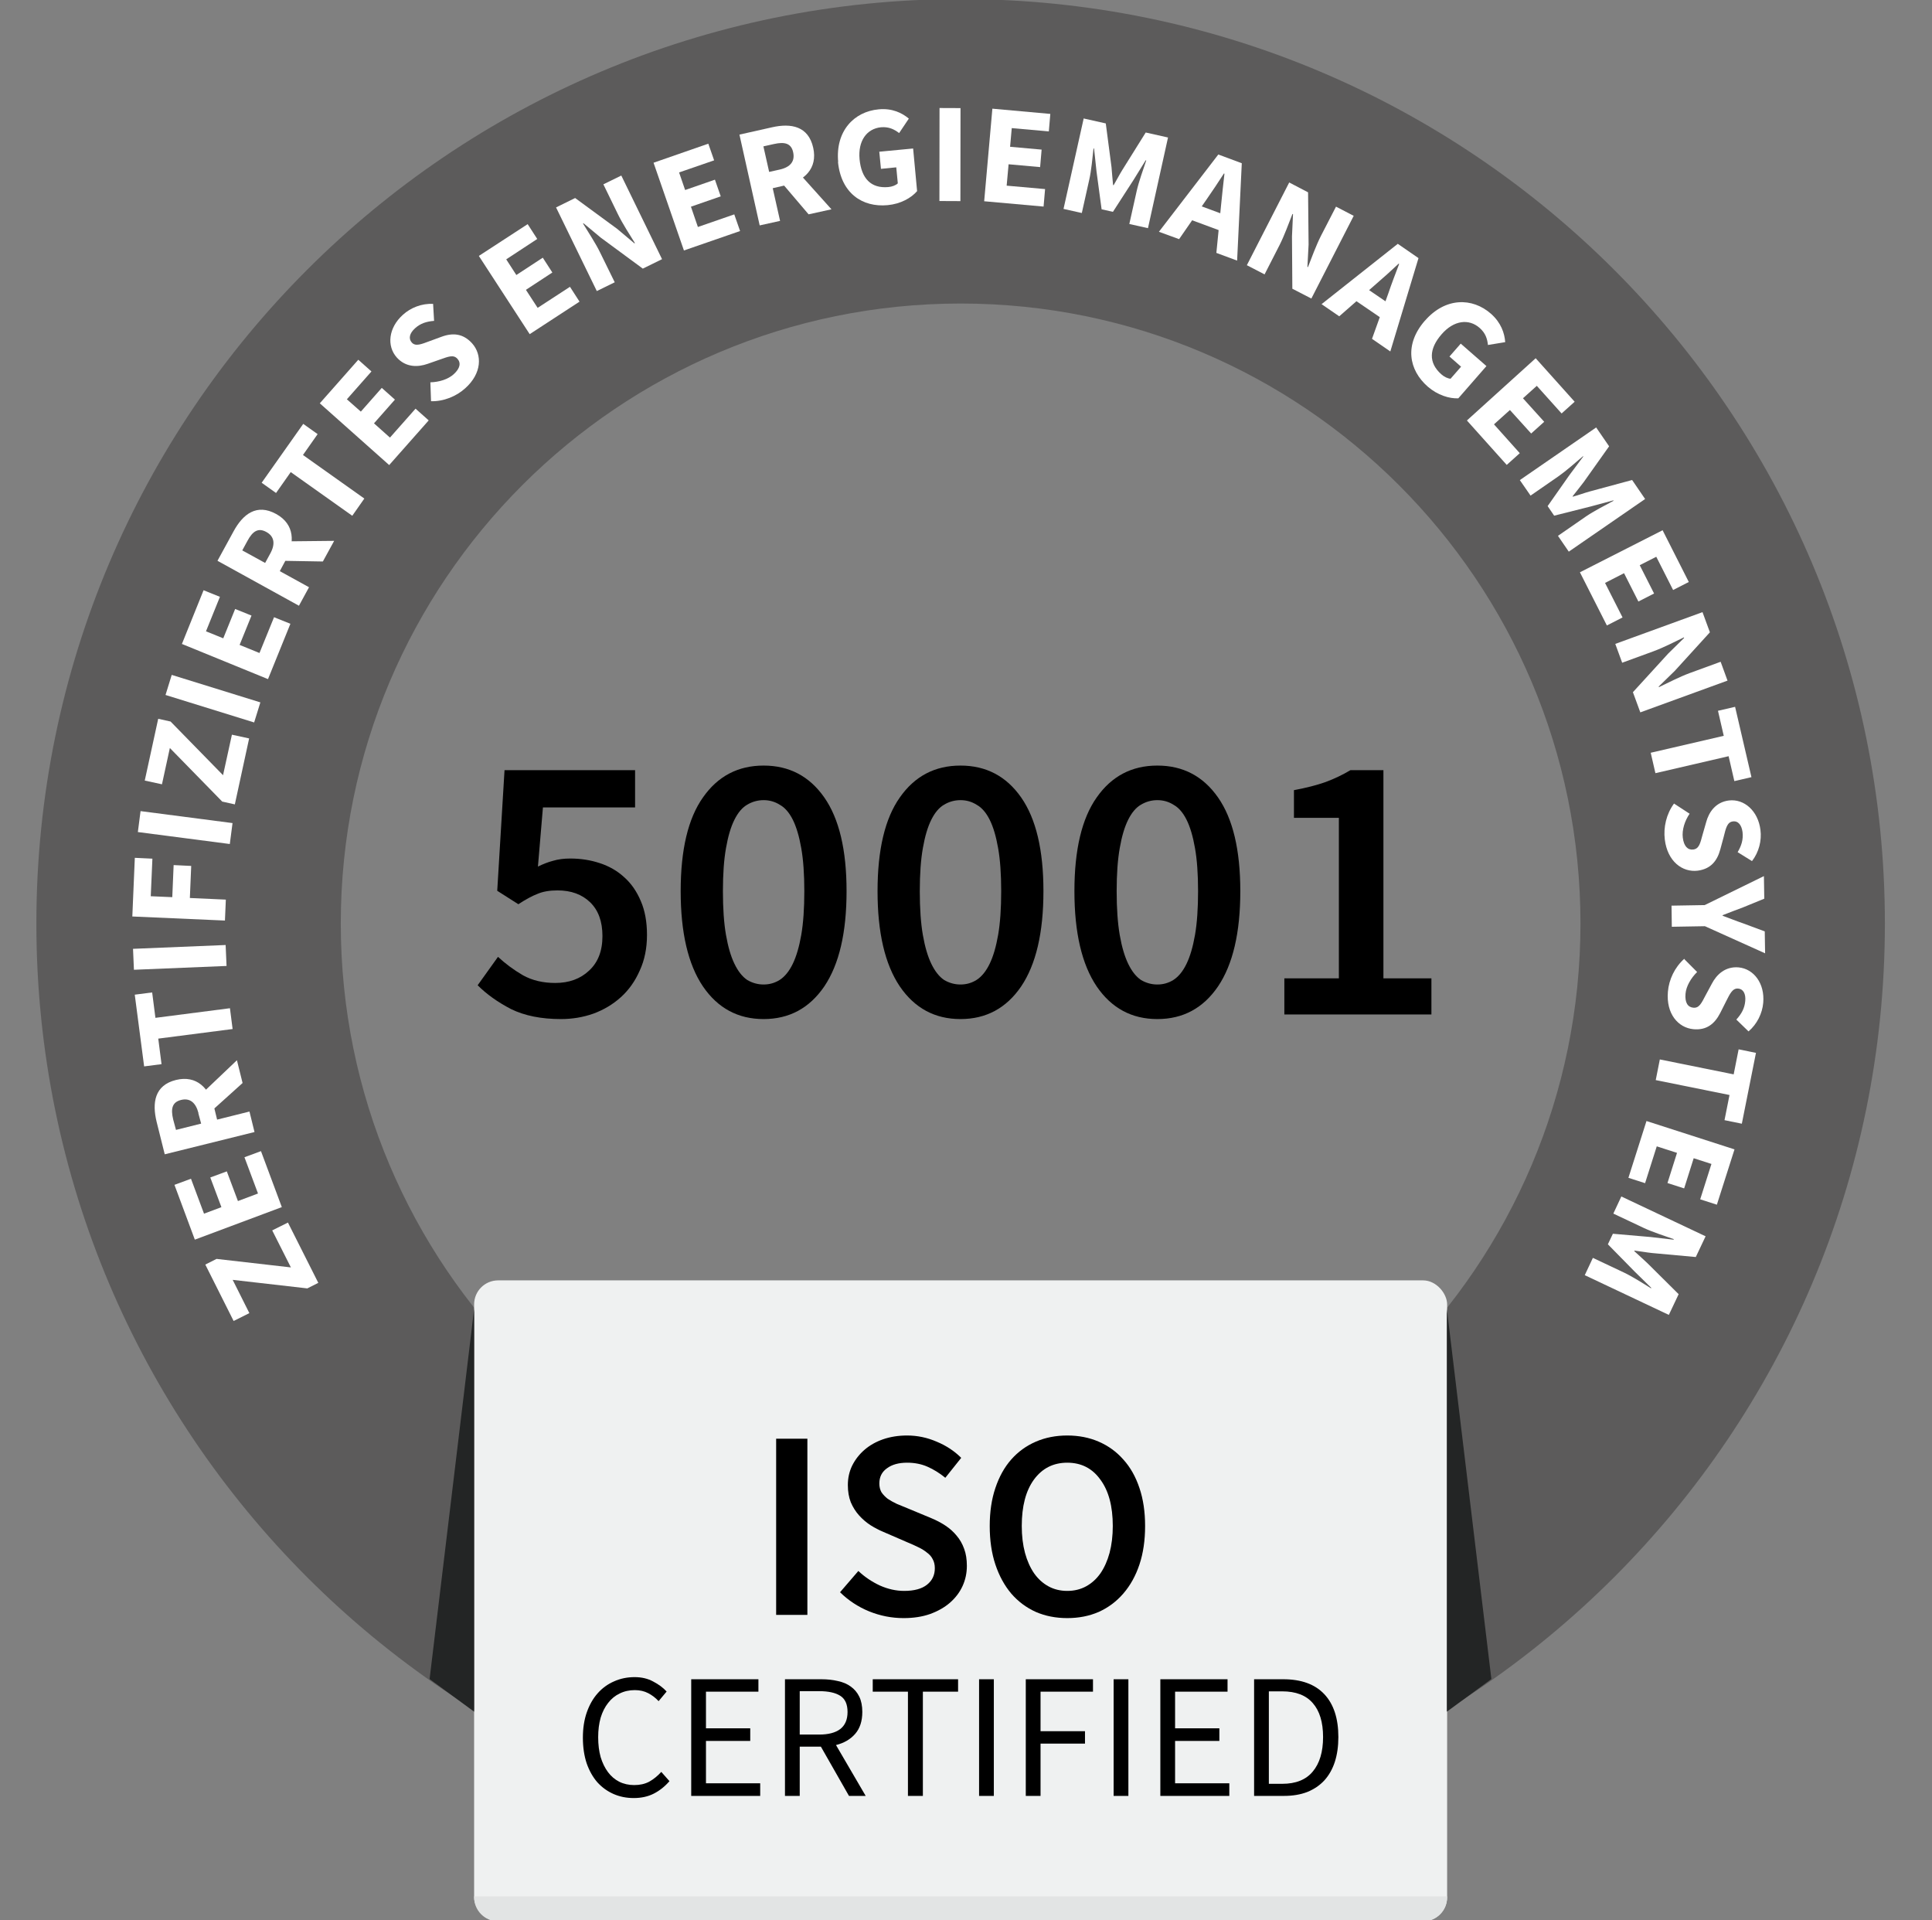 <svg width="161" height="160" viewBox="0 0 161 160" fill="none" xmlns="http://www.w3.org/2000/svg">
<rect x="0" y="0" width="161" height="160" fill="#808080" stroke="none"/>
<g clip-path="url(#clip0_1621_204684)">
<path d="M157.074 76.943C157.074 119.481 122.59 153.965 80.052 153.965C37.514 153.965 3.031 119.481 3.031 76.943C3.031 34.406 37.514 -0.078 80.052 -0.078C122.59 -0.078 157.074 34.406 157.074 76.943ZM28.399 76.943C28.399 105.471 51.525 128.597 80.052 128.597C108.58 128.597 131.706 105.471 131.706 76.943C131.706 48.416 108.58 25.29 80.052 25.29C51.525 25.29 28.399 48.416 28.399 76.943Z" fill="#5C5B5B"/>
<path d="M25.585 107.343L19.39 106.634L20.78 109.406L19.469 110.061L17.109 105.361L18.046 104.889L24.241 105.598L22.685 102.514L23.995 101.86L26.525 106.884L25.588 107.356L25.585 107.343Z" fill="white"/>
<path d="M16.231 103.271L14.538 98.719L15.915 98.21L17.001 101.12L18.451 100.578L17.524 98.104L18.901 97.596L19.828 100.069L21.5 99.44L20.371 96.419L21.748 95.91L23.485 100.574L16.247 103.28L16.231 103.271Z" fill="white"/>
<path d="M13.728 96.173L13.052 93.468C12.663 91.876 12.884 90.42 14.662 89.981C16.39 89.556 17.456 90.678 17.845 92.27L18.092 93.284L20.789 92.611L21.209 94.318L13.703 96.18L13.728 96.173ZM16.541 92.745C16.313 91.849 15.813 91.463 15.085 91.646C14.344 91.833 14.217 92.373 14.432 93.273L14.666 94.141L16.762 93.616L16.528 92.749L16.541 92.745ZM17.483 92.696L16.107 91.795L19.744 88.336L20.215 90.234L17.483 92.696Z" fill="white"/>
<path d="M13.19 86.546L13.461 88.663L12.011 88.849L11.23 82.874L12.68 82.687L12.952 84.804L19.162 84.003L19.384 85.736L13.174 86.537L13.19 86.546Z" fill="white"/>
<path d="M11.161 80.799L11.085 79.054L18.803 78.736L18.879 80.481L11.161 80.799Z" fill="white"/>
<path d="M11.027 76.359L11.235 71.472L12.7 71.542L12.563 74.672L14.357 74.749L14.469 72.077L15.934 72.147L15.822 74.819L18.82 74.954L18.745 76.698L11.027 76.359Z" fill="white"/>
<path d="M11.488 69.324L11.713 67.58L19.377 68.577L19.151 70.321L11.488 69.324Z" fill="white"/>
<path d="M18.527 66.794L14.155 62.322L13.497 65.346L12.063 65.035L13.184 59.888L14.214 60.116L18.587 64.588L19.326 61.213L20.761 61.524L19.57 67.019L18.54 66.79L18.527 66.794Z" fill="white"/>
<path d="M13.794 57.903L14.311 56.231L21.697 58.521L21.179 60.193L13.794 57.903Z" fill="white"/>
<path d="M15.15 53.677L16.964 49.177L18.327 49.727L17.165 52.599L18.605 53.182L19.596 50.739L20.959 51.288L19.967 53.732L21.623 54.407L22.837 51.424L24.2 51.973L22.333 56.583L15.172 53.657L15.15 53.677Z" fill="white"/>
<path d="M18.128 46.715L19.461 44.275C20.245 42.831 21.394 41.933 23.012 42.824C24.566 43.677 24.59 45.231 23.806 46.674L23.316 47.586L25.752 48.927L24.912 50.468L18.131 46.728L18.128 46.715ZM22.523 46.117C22.962 45.314 22.86 44.685 22.188 44.319C21.516 43.953 21.052 44.256 20.617 45.071L20.189 45.858L22.094 46.903L22.523 46.117ZM23.244 46.716L22.84 45.115L27.847 45.063L26.905 46.782L23.232 46.719L23.244 46.716Z" fill="white"/>
<path d="M24.227 39.335L23.004 41.074L21.805 40.221L25.27 35.316L26.469 36.17L25.247 37.909L30.361 41.538L29.356 42.973L24.243 39.344L24.227 39.335Z" fill="white"/>
<path d="M26.65 33.603L29.858 29.973L30.954 30.949L28.906 33.268L30.07 34.295L31.815 32.318L32.911 33.295L31.166 35.272L32.496 36.459L34.629 34.05L35.725 35.026L32.432 38.748L26.65 33.603Z" fill="white"/>
<path d="M35.92 33.426L35.864 31.854C36.596 31.834 37.339 31.606 37.81 31.178C38.347 30.691 38.428 30.231 38.118 29.891C37.788 29.528 37.36 29.712 36.675 29.952L35.64 30.313C34.83 30.6 33.827 30.625 33.069 29.789C32.21 28.83 32.373 27.308 33.569 26.233C34.226 25.631 35.152 25.272 36.092 25.319L36.174 26.734C35.533 26.784 35.031 26.947 34.582 27.355C34.133 27.764 34.02 28.205 34.314 28.536C34.628 28.89 35.116 28.676 35.798 28.423L36.791 28.059C37.746 27.706 38.601 27.79 39.339 28.603C40.198 29.562 40.152 31.107 38.779 32.34C38.035 33.02 36.979 33.455 35.908 33.43L35.92 33.426Z" fill="white"/>
<path d="M39.911 21.318L43.972 18.675L44.77 19.911L42.185 21.608L43.029 22.913L45.232 21.47L46.029 22.705L43.826 24.148L44.804 25.65L47.497 23.896L48.294 25.132L44.141 27.841L39.917 21.344L39.911 21.318Z" fill="white"/>
<path d="M46.326 17.288L47.928 16.499L51.433 19.07L52.862 20.272L52.913 20.259C52.478 19.555 51.875 18.636 51.476 17.814L50.281 15.358L51.775 14.626L55.17 21.593L53.568 22.381L50.06 19.797L48.634 18.608L48.583 18.622C49.029 19.364 49.618 20.231 50.017 21.054L51.228 23.519L49.734 24.251L46.339 17.284L46.326 17.288Z" fill="white"/>
<path d="M54.462 13.559L59.026 11.971L59.511 13.36L56.59 14.367L57.094 15.832L59.577 14.97L60.061 16.359L57.578 17.221L58.158 18.912L61.189 17.861L61.673 19.249L56.994 20.868L54.458 13.546L54.462 13.559Z" fill="white"/>
<path d="M61.62 11.215L64.334 10.606C65.928 10.244 67.365 10.513 67.767 12.307C68.156 14.05 67.016 15.083 65.409 15.448L64.394 15.681L65.006 18.403L63.307 18.78L61.62 11.215ZM64.971 14.129C65.872 13.927 66.259 13.439 66.097 12.689C65.936 11.939 65.393 11.798 64.492 12L63.617 12.195L64.096 14.324L64.971 14.129ZM65.005 15.064L65.935 13.705L69.289 17.439L67.383 17.858L65.005 15.064Z" fill="white"/>
<path d="M69.849 13.497C69.607 10.935 71.157 9.298 73.221 9.11C74.338 9.001 75.17 9.405 75.736 9.882L74.928 11.086C74.516 10.773 74.074 10.55 73.42 10.603C72.236 10.717 71.486 11.728 71.631 13.276C71.786 14.863 72.576 15.717 74.028 15.585C74.334 15.557 74.645 15.446 74.817 15.276L74.689 13.942L73.413 14.068L73.274 12.641L76.094 12.372L76.425 15.923C75.937 16.493 75.049 16.993 73.971 17.092C71.856 17.294 70.084 16.089 69.832 13.488L69.849 13.497Z" fill="white"/>
<path d="M78.294 9L80.043 9.007L80.033 16.756L78.285 16.748L78.294 9Z" fill="white"/>
<path d="M82.703 9.055L87.527 9.491L87.402 10.948L84.313 10.673L84.174 12.23L86.802 12.465L86.677 13.922L84.049 13.687L83.888 15.469L87.09 15.754L86.965 17.211L82.015 16.768L82.699 9.042L82.703 9.055Z" fill="white"/>
<path d="M90.29 9.868L92.148 10.283L92.625 13.918C92.672 14.398 92.701 14.91 92.756 15.415L92.801 15.431C93.055 15.006 93.285 14.547 93.543 14.135L95.477 11.04L97.335 11.456L95.664 19.01L94.11 18.663L94.728 15.896C94.895 15.152 95.277 14.091 95.519 13.369L95.474 13.354L94.458 14.997L92.745 17.649L91.801 17.439L91.379 14.309L91.172 12.38L91.127 12.365C91.043 13.113 90.94 14.249 90.769 14.98L90.152 17.747L88.627 17.406L90.312 9.848L90.29 9.868Z" fill="white"/>
<path d="M101.524 12.871L103.482 13.601L103.093 21.713L101.364 21.071L101.762 17.035C101.833 16.236 101.949 15.302 102.038 14.47L101.993 14.455C101.54 15.152 101.028 15.934 100.564 16.592L98.258 19.925L96.577 19.311L101.515 12.887L101.524 12.871ZM99.185 16.841L102.672 18.131L102.198 19.409L98.712 18.119L99.185 16.841Z" fill="white"/>
<path d="M107.418 15.194L109.006 16.025L109.049 20.379L108.951 22.239L108.996 22.255C109.295 21.49 109.671 20.457 110.08 19.649L111.334 17.217L112.809 17.982L109.28 24.874L107.695 24.056L107.665 19.699L107.75 17.842L107.705 17.826C107.388 18.624 107.04 19.607 106.631 20.416L105.381 22.861L103.905 22.096L107.434 15.204L107.418 15.194Z" fill="white"/>
<path d="M116.482 20.315L118.208 21.505L115.86 29.283L114.334 28.231L115.705 24.412C115.961 23.645 116.299 22.773 116.594 21.996L116.558 21.964C115.949 22.539 115.258 23.164 114.649 23.684L111.604 26.354L110.13 25.342L116.482 20.315ZM113.247 23.597L116.324 25.695L115.563 26.818L112.486 24.72L113.247 23.597Z" fill="white"/>
<path d="M118.754 26.709C120.442 24.775 122.692 24.77 124.249 26.143C125.091 26.887 125.383 27.766 125.433 28.506L123.996 28.743C123.938 28.225 123.798 27.756 123.297 27.317C122.403 26.532 121.147 26.679 120.128 27.857C119.087 29.055 119.02 30.223 120.112 31.187C120.347 31.398 120.643 31.537 120.88 31.555L121.756 30.552L120.79 29.704L121.728 28.63L123.87 30.501L121.526 33.187C120.785 33.223 119.804 32.926 118.985 32.217C117.379 30.817 117.025 28.695 118.732 26.729L118.754 26.709Z" fill="white"/>
<path d="M127.981 29.857L131.221 33.471L130.134 34.449L128.067 32.147L126.914 33.183L128.684 35.142L127.597 36.119L125.827 34.161L124.498 35.355L126.648 37.758L125.561 38.735L122.242 35.033L127.977 29.844L127.981 29.857Z" fill="white"/>
<path d="M133.014 35.615L134.093 37.185L131.977 40.165C131.688 40.558 131.357 40.949 131.054 41.345L131.065 41.383C131.561 41.249 132.043 41.064 132.501 40.941L136.01 39.993L137.093 41.576L130.732 45.962L129.83 44.645L132.164 43.03C132.785 42.602 133.792 42.084 134.459 41.726L134.449 41.688L132.566 42.196L129.513 42.965L128.97 42.167L130.784 39.584L131.936 38.041L131.926 38.003C131.338 38.504 130.49 39.253 129.881 39.677L127.547 41.293L126.653 40.001L133.014 35.615Z" fill="white"/>
<path d="M138.539 44.156L140.733 48.49L139.426 49.158L138.023 46.389L136.644 47.09L137.84 49.449L136.533 50.117L135.337 47.757L133.754 48.568L135.213 51.445L133.906 52.112L131.66 47.682L138.546 44.181L138.539 44.156Z" fill="white"/>
<path d="M141.875 51.002L142.492 52.682L139.566 55.895L138.227 57.2L138.241 57.252C138.991 56.898 139.959 56.391 140.816 56.077L143.387 55.137L143.96 56.707L136.693 59.353L136.076 57.672L139.014 54.456L140.341 53.154L140.327 53.103C139.554 53.475 138.621 53.96 137.764 54.273L135.181 55.217L134.607 53.648L141.875 51.002Z" fill="white"/>
<path d="M143.643 61.295L143.165 59.221L144.591 58.891L145.954 64.75L144.529 65.08L144.051 63.005L137.951 64.419L137.56 62.718L143.66 61.304L143.643 61.295Z" fill="white"/>
<path d="M139.493 66.945L140.801 67.797C140.39 68.4 140.156 69.148 140.232 69.784C140.32 70.513 140.652 70.834 141.101 70.781C141.589 70.718 141.686 70.268 141.877 69.559L142.179 68.506C142.402 67.665 142.968 66.829 144.077 66.693C145.346 66.542 146.507 67.556 146.704 69.146C146.82 70.031 146.577 71 146 71.744L144.803 71C145.131 70.446 145.281 69.94 145.212 69.329C145.133 68.735 144.845 68.375 144.399 68.44C143.924 68.5 143.819 69.021 143.641 69.726L143.361 70.76C143.095 71.748 142.549 72.402 141.468 72.543C140.199 72.695 138.954 71.772 138.733 69.942C138.611 68.935 138.858 67.828 139.496 66.958L139.493 66.945Z" fill="white"/>
<path d="M142.064 75.407L146.993 72.995L147.023 74.876L145.254 75.6C144.683 75.809 144.14 76.023 143.547 76.252L143.561 76.303C144.15 76.514 144.688 76.738 145.273 76.936L147.063 77.602L147.092 79.428L142.076 77.169L139.318 77.216L139.294 75.457L142.051 75.41L142.064 75.407Z" fill="white"/>
<path d="M140.322 79.874L141.427 80.985C140.91 81.495 140.508 82.178 140.459 82.807C140.397 83.535 140.65 83.919 141.111 83.959C141.601 84.004 141.788 83.584 142.13 82.931L142.648 81.97C143.042 81.206 143.767 80.504 144.884 80.6C146.159 80.721 147.077 81.951 146.936 83.549C146.86 84.432 146.421 85.331 145.71 85.933L144.694 84.948C145.126 84.476 145.382 84.01 145.437 83.406C145.493 82.803 145.274 82.397 144.842 82.363C144.368 82.327 144.157 82.808 143.827 83.458L143.347 84.409C142.882 85.314 142.209 85.852 141.117 85.75C139.843 85.628 138.833 84.464 138.992 82.628C139.075 81.621 139.56 80.586 140.364 79.876L140.322 79.874Z" fill="white"/>
<path d="M144.47 89.525L144.886 87.428L146.33 87.722L145.153 93.624L143.709 93.329L144.126 91.233L137.978 89.991L138.319 88.27L144.466 89.512L144.47 89.525Z" fill="white"/>
<path d="M144.543 95.76L143.073 100.372L141.683 99.925L142.62 96.977L141.141 96.5L140.346 99.014L138.956 98.568L139.751 96.054L138.063 95.51L137.09 98.579L135.701 98.133L137.207 93.401L144.559 95.769L144.543 95.76Z" fill="white"/>
<path d="M142.133 103.006L141.316 104.732L137.679 104.4C137.202 104.351 136.698 104.254 136.205 104.196L136.19 104.241C136.554 104.581 136.944 104.913 137.296 105.256L139.887 107.828L139.07 109.554L132.064 106.244L132.74 104.803L135.304 106.013C135.991 106.334 136.945 106.939 137.586 107.341L137.601 107.295L136.21 105.933L133.99 103.672L134.407 102.793L137.551 103.066L139.466 103.288L139.481 103.243C138.774 102.996 137.696 102.644 137.009 102.323L134.445 101.113L135.111 99.688L142.117 102.997L142.133 103.006Z" fill="white"/>
<rect x="39.51" y="106.678" width="81.084" height="53.4" rx="2" fill="#EFF1F1"/>
<path d="M39.51 158.001H120.594V158.078C120.594 159.183 119.698 160.078 118.594 160.078H41.51C40.405 160.078 39.51 159.183 39.51 158.078V158.001Z" fill="#E2E4E4"/>
<path d="M107.029 84.522V81.514H111.573V68.138H107.829V65.834C108.853 65.642 109.728 65.418 110.453 65.162C111.2 64.885 111.893 64.554 112.533 64.17H115.285V81.514H119.285V84.522H107.029Z" fill="black"/>
<path d="M96.447 84.906C94.314 84.906 92.629 83.999 91.391 82.186C90.154 80.352 89.535 77.706 89.535 74.25C89.535 70.794 90.154 68.192 91.391 66.442C92.629 64.671 94.314 63.786 96.447 63.786C98.581 63.786 100.266 64.671 101.503 66.442C102.74 68.213 103.359 70.816 103.359 74.25C103.359 77.706 102.74 80.352 101.503 82.186C100.266 83.999 98.581 84.906 96.447 84.906ZM96.447 82.026C96.938 82.026 97.386 81.898 97.791 81.642C98.218 81.365 98.581 80.917 98.879 80.298C99.178 79.68 99.412 78.879 99.583 77.898C99.754 76.917 99.839 75.701 99.839 74.25C99.839 72.821 99.754 71.626 99.583 70.666C99.412 69.685 99.178 68.895 98.879 68.298C98.581 67.701 98.218 67.285 97.791 67.05C97.386 66.794 96.938 66.666 96.447 66.666C95.957 66.666 95.498 66.794 95.071 67.05C94.666 67.285 94.314 67.701 94.015 68.298C93.716 68.895 93.482 69.685 93.311 70.666C93.141 71.626 93.055 72.821 93.055 74.25C93.055 75.701 93.141 76.917 93.311 77.898C93.482 78.879 93.716 79.68 94.015 80.298C94.314 80.917 94.666 81.365 95.071 81.642C95.498 81.898 95.957 82.026 96.447 82.026Z" fill="black"/>
<path d="M80.041 84.906C77.908 84.906 76.222 83.999 74.985 82.186C73.748 80.352 73.129 77.706 73.129 74.25C73.129 70.794 73.748 68.192 74.985 66.442C76.222 64.671 77.908 63.786 80.041 63.786C82.174 63.786 83.86 64.671 85.097 66.442C86.334 68.213 86.953 70.816 86.953 74.25C86.953 77.706 86.334 80.352 85.097 82.186C83.86 83.999 82.174 84.906 80.041 84.906ZM80.041 82.026C80.532 82.026 80.98 81.898 81.385 81.642C81.812 81.365 82.174 80.917 82.473 80.298C82.772 79.68 83.006 78.879 83.177 77.898C83.348 76.917 83.433 75.701 83.433 74.25C83.433 72.821 83.348 71.626 83.177 70.666C83.006 69.685 82.772 68.895 82.473 68.298C82.174 67.701 81.812 67.285 81.385 67.05C80.98 66.794 80.532 66.666 80.041 66.666C79.55 66.666 79.092 66.794 78.665 67.05C78.26 67.285 77.908 67.701 77.609 68.298C77.31 68.895 77.076 69.685 76.905 70.666C76.734 71.626 76.649 72.821 76.649 74.25C76.649 75.701 76.734 76.917 76.905 77.898C77.076 78.879 77.31 79.68 77.609 80.298C77.908 80.917 78.26 81.365 78.665 81.642C79.092 81.898 79.55 82.026 80.041 82.026Z" fill="black"/>
<path d="M63.635 84.906C61.501 84.906 59.816 83.999 58.579 82.186C57.341 80.352 56.723 77.706 56.723 74.25C56.723 70.794 57.341 68.192 58.579 66.442C59.816 64.671 61.501 63.786 63.635 63.786C65.768 63.786 67.453 64.671 68.691 66.442C69.928 68.213 70.547 70.816 70.547 74.25C70.547 77.706 69.928 80.352 68.691 82.186C67.453 83.999 65.768 84.906 63.635 84.906ZM63.635 82.026C64.125 82.026 64.573 81.898 64.979 81.642C65.405 81.365 65.768 80.917 66.067 80.298C66.365 79.68 66.6 78.879 66.771 77.898C66.941 76.917 67.027 75.701 67.027 74.25C67.027 72.821 66.941 71.626 66.771 70.666C66.6 69.685 66.365 68.895 66.067 68.298C65.768 67.701 65.405 67.285 64.979 67.05C64.573 66.794 64.125 66.666 63.635 66.666C63.144 66.666 62.685 66.794 62.259 67.05C61.853 67.285 61.501 67.701 61.203 68.298C60.904 68.895 60.669 69.685 60.499 70.666C60.328 71.626 60.243 72.821 60.243 74.25C60.243 75.701 60.328 76.917 60.499 77.898C60.669 78.879 60.904 79.68 61.203 80.298C61.501 80.917 61.853 81.365 62.259 81.642C62.685 81.898 63.144 82.026 63.635 82.026Z" fill="black"/>
<path d="M46.748 84.906C45.105 84.906 43.719 84.629 42.588 84.074C41.479 83.498 40.551 82.837 39.804 82.09L41.5 79.722C42.119 80.298 42.812 80.81 43.58 81.258C44.348 81.685 45.244 81.898 46.268 81.898C47.42 81.898 48.359 81.557 49.084 80.874C49.831 80.191 50.204 79.231 50.204 77.994C50.204 76.778 49.863 75.839 49.18 75.178C48.498 74.517 47.591 74.186 46.46 74.186C45.799 74.186 45.244 74.282 44.796 74.474C44.348 74.645 43.815 74.933 43.196 75.338L41.436 74.218L42.044 64.17H52.924V67.274H45.244L44.828 72.202C45.255 71.989 45.671 71.829 46.076 71.722C46.503 71.594 46.983 71.53 47.516 71.53C48.391 71.53 49.212 71.658 49.98 71.914C50.77 72.17 51.452 72.565 52.028 73.098C52.604 73.61 53.063 74.271 53.404 75.082C53.745 75.871 53.916 76.81 53.916 77.898C53.916 79.007 53.714 79.999 53.308 80.874C52.924 81.749 52.401 82.485 51.74 83.082C51.079 83.679 50.311 84.138 49.436 84.458C48.583 84.757 47.687 84.906 46.748 84.906Z" fill="black"/>
<path d="M88.94 134.816C87.982 134.816 87.107 134.644 86.314 134.3C85.521 133.941 84.841 133.432 84.272 132.774C83.704 132.101 83.263 131.293 82.948 130.35C82.634 129.408 82.477 128.338 82.477 127.142C82.477 125.96 82.634 124.905 82.948 123.977C83.263 123.035 83.704 122.242 84.272 121.599C84.841 120.955 85.521 120.462 86.314 120.118C87.107 119.774 87.982 119.602 88.94 119.602C89.897 119.602 90.772 119.774 91.565 120.118C92.358 120.462 93.039 120.955 93.607 121.599C94.191 122.242 94.64 123.035 94.954 123.977C95.268 124.905 95.425 125.96 95.425 127.142C95.425 128.338 95.268 129.408 94.954 130.35C94.64 131.293 94.191 132.101 93.607 132.774C93.039 133.432 92.358 133.941 91.565 134.3C90.772 134.644 89.897 134.816 88.94 134.816ZM88.94 132.55C89.523 132.55 90.047 132.422 90.511 132.168C90.974 131.914 91.371 131.555 91.7 131.091C92.029 130.612 92.284 130.044 92.463 129.386C92.642 128.712 92.732 127.964 92.732 127.142C92.732 125.496 92.388 124.209 91.7 123.282C91.027 122.339 90.107 121.868 88.94 121.868C87.773 121.868 86.845 122.339 86.157 123.282C85.484 124.209 85.147 125.496 85.147 127.142C85.147 127.964 85.237 128.712 85.417 129.386C85.596 130.044 85.851 130.612 86.18 131.091C86.509 131.555 86.905 131.914 87.369 132.168C87.833 132.422 88.356 132.55 88.94 132.55Z" fill="black"/>
<path d="M75.299 134.816C74.311 134.816 73.354 134.629 72.427 134.255C71.514 133.881 70.706 133.35 70.003 132.662L71.529 130.889C72.052 131.383 72.651 131.787 73.324 132.101C73.997 132.4 74.671 132.55 75.344 132.55C76.181 132.55 76.817 132.378 77.251 132.033C77.685 131.689 77.902 131.233 77.902 130.665C77.902 130.365 77.842 130.111 77.722 129.902C77.618 129.692 77.461 129.513 77.251 129.363C77.057 129.199 76.817 129.049 76.533 128.914C76.264 128.78 75.965 128.645 75.635 128.51L73.616 127.635C73.257 127.486 72.898 127.299 72.539 127.074C72.195 126.85 71.88 126.58 71.596 126.266C71.312 125.952 71.08 125.586 70.9 125.167C70.736 124.748 70.654 124.269 70.654 123.731C70.654 123.147 70.773 122.609 71.013 122.115C71.267 121.606 71.611 121.165 72.045 120.791C72.479 120.417 72.995 120.125 73.593 119.916C74.207 119.706 74.873 119.602 75.591 119.602C76.443 119.602 77.266 119.774 78.059 120.118C78.852 120.447 79.533 120.896 80.101 121.464L78.777 123.125C78.298 122.736 77.805 122.429 77.296 122.205C76.787 121.98 76.219 121.868 75.591 121.868C74.887 121.868 74.326 122.025 73.907 122.339C73.489 122.638 73.279 123.057 73.279 123.596C73.279 123.88 73.339 124.127 73.459 124.336C73.593 124.531 73.765 124.71 73.975 124.875C74.199 125.025 74.454 125.167 74.738 125.301C75.022 125.421 75.314 125.541 75.613 125.66L77.61 126.491C78.044 126.67 78.441 126.88 78.799 127.119C79.159 127.358 79.465 127.635 79.72 127.949C79.989 128.264 80.198 128.63 80.348 129.049C80.498 129.453 80.572 129.924 80.572 130.463C80.572 131.061 80.453 131.622 80.213 132.146C79.974 132.669 79.622 133.133 79.159 133.537C78.71 133.926 78.156 134.24 77.498 134.479C76.855 134.704 76.122 134.816 75.299 134.816Z" fill="black"/>
<path d="M64.679 134.547V119.871H67.282V134.547H64.679Z" fill="black"/>
<path d="M104.508 149.63V139.911H106.938C108.439 139.911 109.58 140.326 110.36 141.156C111.14 141.985 111.53 143.176 111.53 144.726C111.53 145.497 111.432 146.188 111.234 146.8C111.037 147.403 110.745 147.917 110.36 148.341C109.975 148.756 109.501 149.077 108.938 149.304C108.375 149.522 107.728 149.63 106.997 149.63H104.508ZM105.738 148.623H106.849C107.985 148.623 108.834 148.282 109.397 147.601C109.97 146.919 110.256 145.961 110.256 144.726C110.256 143.492 109.97 142.548 109.397 141.896C108.834 141.245 107.985 140.919 106.849 140.919H105.738V148.623Z" fill="black"/>
<path d="M96.695 149.63V139.911H102.295V140.948H97.924V144H101.614V145.052H97.924V148.578H102.443V149.63H96.695Z" fill="black"/>
<path d="M92.803 149.63V139.911H94.032V149.63H92.803Z" fill="black"/>
<path d="M85.482 149.63V139.911H91.082V140.948H86.712V144.237H90.416V145.274H86.712V149.63H85.482Z" fill="black"/>
<path d="M81.59 149.63V139.911H82.82V149.63H81.59Z" fill="black"/>
<path d="M75.662 149.63V140.948H72.728V139.911H79.84V140.948H76.906V149.63H75.662Z" fill="black"/>
<path d="M65.414 149.63V139.911H68.451C68.945 139.911 69.4 139.961 69.814 140.059C70.239 140.148 70.6 140.301 70.896 140.519C71.202 140.736 71.439 141.017 71.607 141.363C71.775 141.709 71.859 142.133 71.859 142.637C71.859 143.398 71.661 144.005 71.266 144.46C70.871 144.914 70.338 145.225 69.666 145.393L72.14 149.63H70.748L68.407 145.526H66.644V149.63H65.414ZM66.644 144.519H68.273C69.034 144.519 69.617 144.366 70.022 144.06C70.427 143.743 70.629 143.269 70.629 142.637C70.629 141.995 70.427 141.546 70.022 141.289C69.617 141.032 69.034 140.904 68.273 140.904H66.644V144.519Z" fill="black"/>
<path d="M57.601 149.63V139.911H63.201V140.948H58.831V144H62.52V145.052H58.831V148.578H63.35V149.63H57.601Z" fill="black"/>
<path d="M52.811 149.809C52.199 149.809 51.636 149.695 51.122 149.468C50.608 149.241 50.159 148.915 49.774 148.49C49.398 148.056 49.102 147.527 48.885 146.905C48.677 146.273 48.574 145.562 48.574 144.772C48.574 143.991 48.682 143.29 48.9 142.668C49.117 142.046 49.418 141.517 49.803 141.083C50.189 140.648 50.643 140.317 51.166 140.09C51.69 139.853 52.263 139.734 52.885 139.734C53.478 139.734 53.996 139.858 54.441 140.105C54.895 140.342 55.266 140.618 55.552 140.934L54.885 141.735C54.628 141.458 54.337 141.236 54.011 141.068C53.685 140.9 53.315 140.816 52.9 140.816C52.436 140.816 52.016 140.91 51.641 141.097C51.265 141.275 50.944 141.537 50.678 141.883C50.411 142.218 50.203 142.628 50.055 143.112C49.917 143.596 49.848 144.14 49.848 144.742C49.848 145.354 49.917 145.908 50.055 146.401C50.203 146.885 50.406 147.3 50.663 147.646C50.92 147.992 51.231 148.258 51.596 148.446C51.971 148.634 52.391 148.728 52.855 148.728C53.33 148.728 53.744 148.634 54.1 148.446C54.456 148.248 54.791 147.977 55.108 147.631L55.789 148.402C55.404 148.846 54.969 149.192 54.485 149.439C54.001 149.686 53.443 149.809 52.811 149.809Z" fill="black"/>
<path d="M120.572 142.613L120.572 109.055L124.282 139.894L120.572 142.613Z" fill="#232525"/>
<path d="M39.51 142.613L39.51 109.055L35.8 139.894L39.51 142.613Z" fill="#232525"/>
</g>
<defs>
<clipPath id="clip0_1621_204684">
<path d="M0.031 6C0.031 2.686 2.717 0 6.031 0H154.031C157.344 0 160.031 2.686 160.031 6V154C160.031 157.314 157.344 160 154.031 160H6.031C2.717 160 0.031 157.314 0.031 154V6Z" fill="white"/>
</clipPath>
</defs>
</svg>